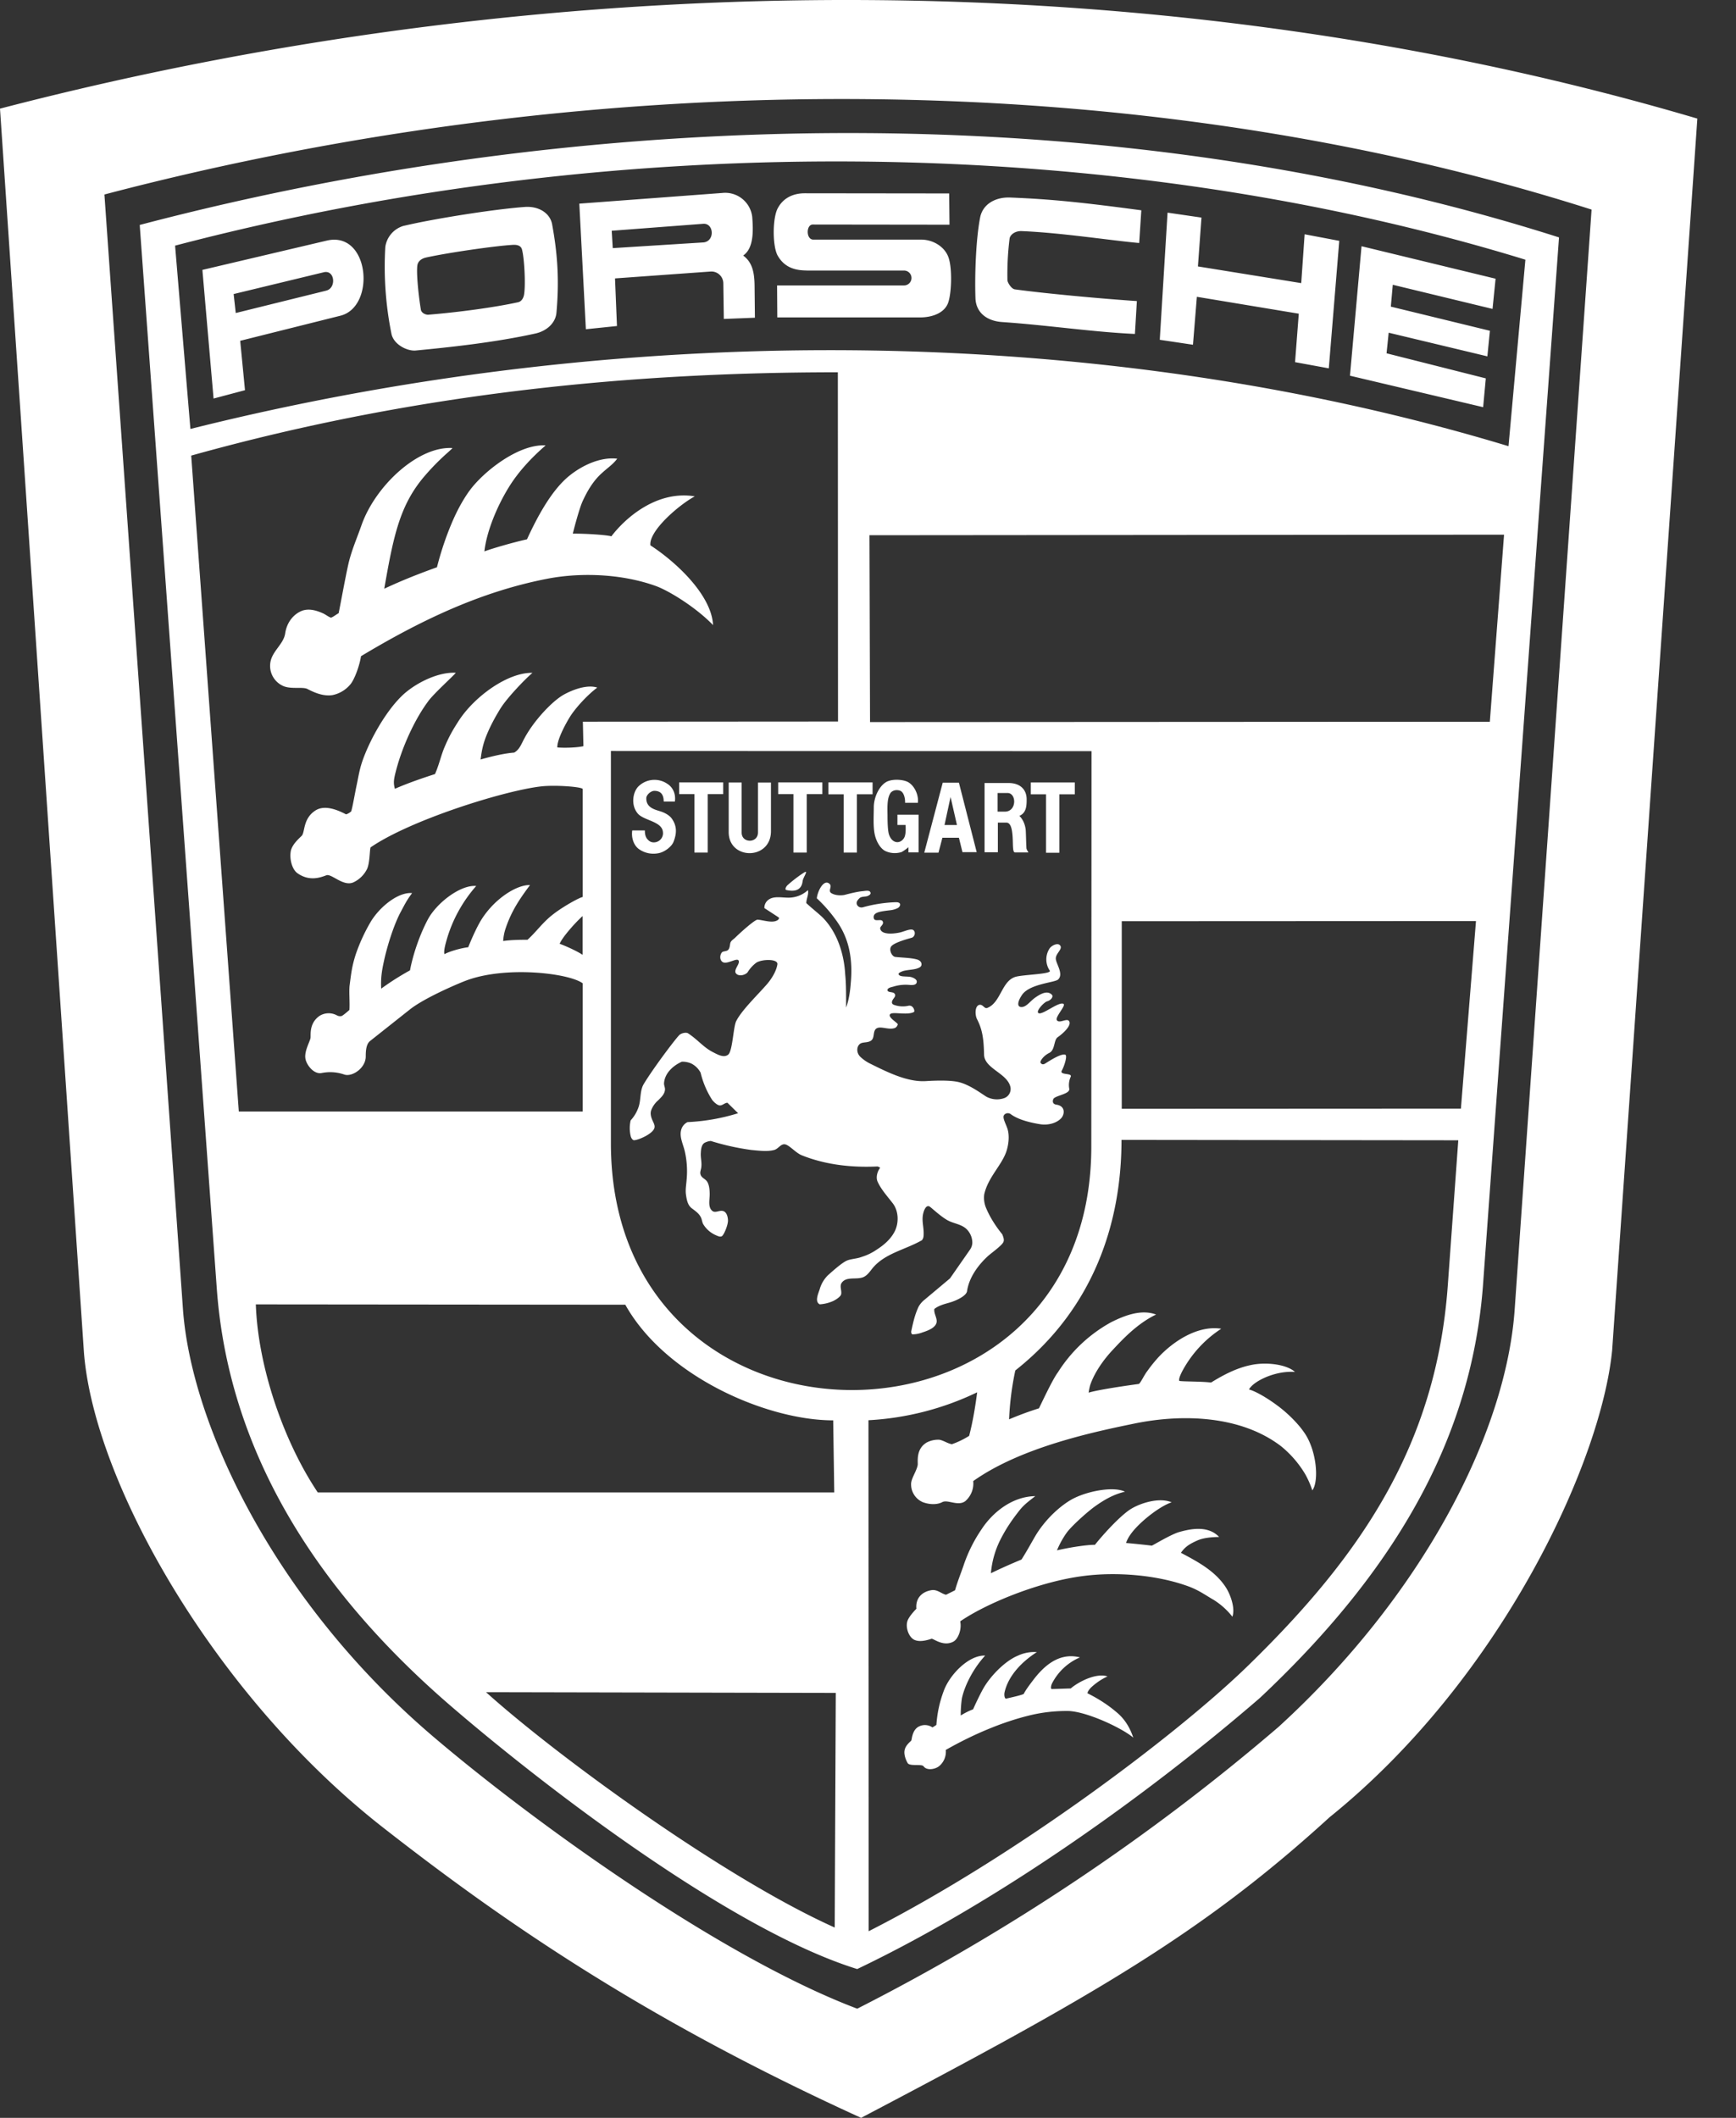 <svg xmlns="http://www.w3.org/2000/svg" width="41" height="50" fill="none"><rect width="100%" height="100%" fill="#333333" stroke="none"/><path fill="#fff" fill-rule="evenodd" d="M31.399 42.905c-3.01 2.747-5.602 4.227-11.062 7.095-5.082-2.315-8.399-4.596-11.276-6.843-3.975-3.1-6.83-8.131-7.078-11.218L0 2.565C13.435-.932 27.725-.853 40.087 2.8l-2.012 29.077c-.257 2.633-2.61 7.753-6.676 11.028Zm4.374-11.992 1.816-25.965C26.95 1.556 14.207 1.505 2.466 4.592L4.32 30.897c.193 2.733 2.16 6.915 5.93 10.118 2.268 1.93 6.713 5.167 9.996 6.408a50.334 50.334 0 0 0 9.947-6.65c3.38-3.083 5.375-6.916 5.58-9.86Zm-6.018 9.174c-2.612 2.256-6.13 4.785-9.51 6.4-3.019-.936-7.48-4.383-9.627-6.236-3.745-3.238-5.267-6.626-5.498-9.83L3.3 5.311c11.18-2.94 23.382-2.94 33.52.294l-1.798 24.774c-.26 3.296-1.79 6.445-5.267 9.708ZM4.135 5.799l.362 4.328c10.671-2.671 21.85-2.403 31.13.407l.399-4.403c-9.616-2.952-21.29-3.112-31.89-.332Zm26.539 1.607-2.407-.399-.092 1.132-.784-.117.184-3.002.801.117-.084 1.153 2.44.394.08-1.153.818.155-.247 3.01-.797-.146.088-1.144Zm-11.616-1.02c-.294 0-.529-.079-.684-.339-.134-.214-.134-.91 0-1.14.147-.269.411-.344.63-.344l3.413.004.008.738-3.229-.004c-.16 0-.163.356.013.356h2.545c.298 0 .562.18.645.415.093.252.076.822 0 1.057-.07.235-.34.365-.675.365h-3.366l-.005-.755h2.998a.176.176 0 0 0 0-.352h-2.293Zm-1.975.3a.282.282 0 0 0-.293-.276l-2.265.163.046 1.124-.734.076-.155-2.965 3.372-.252a.643.643 0 0 1 .712.567c.025.323.038.738-.214.91.21.155.265.385.269.708l.008.76-.734.029-.012-.843Zm-.48-.962c.288-.016.263-.465 0-.44l-2.156.164.025.41 2.13-.134ZM9.54 5.331c.692-.164 2.11-.39 2.851-.445.34-.025.604.151.65.415.11.609.177 1.237.101 2.08-.02.244-.23.437-.507.495-.952.21-2.021.323-2.814.399-.201.02-.52-.139-.575-.39a7.983 7.983 0 0 1-.146-2.055.607.607 0 0 1 .44-.5Zm2.693 1.805c.097-.02.139-.125.147-.2.034-.232.004-.835-.05-1.037-.017-.08-.084-.13-.235-.117-.41.025-1.497.18-2.034.298-.142.033-.197.117-.205.192-.025.198.033.738.084 1.04.012.072.105.122.176.118.725-.059 1.58-.176 2.117-.294Zm11.892-1.68c-.16-.005-.269.092-.281.176a6.8 6.8 0 0 0-.051.981c0 .055.092.205.172.218.721.1 2.122.227 2.885.277l-.046.776c-1.002-.046-2.05-.206-3.137-.281-.356-.025-.616-.218-.629-.562-.02-.566.013-1.422.113-1.92.068-.307.36-.466.692-.458 1.002.038 1.8.126 3.112.302l-.05.772c-.638-.055-1.845-.244-2.78-.281Zm-16.41.225c1.015-.24 1.17 1.564.323 1.773l-2.365.592.113 1.166-.742.197-.264-3.037 2.935-.691Zm-.012 1.18c.243-.054.21-.49-.05-.435l-2.135.516.05.448 2.135-.528Zm25.094.994-.05.486 2.344.592-.063.68-3.145-.743.273-3.057 3.166.767-.072.713-2.356-.57-.046.516 2.34.57-.06.604-2.33-.558Zm-22.683 8.7c-.327.437-.629 1.108-.771 1.678-.05.193-.05.264-.017.39.31-.138.713-.273.947-.348.093-.205.143-.44.223-.629.125-.293.205-.42.335-.625.373-.578 1.162-1.149 1.744-1.136-.193.167-.595.587-.754.839-.13.21-.252.436-.344.67-.08.21-.105.365-.126.537.302-.088.6-.15.792-.163.13-.072.172-.21.244-.34.222-.415.658-.88.935-1.032.222-.121.55-.239.784-.163-.252.189-.516.49-.633.671-.122.193-.319.566-.31.742.205.017.498 0 .616-.03l-.013-.578 6.026-.004-.004-8.245c-4.689 0-9.825.445-15.272 1.967L5.64 26.242h8.122v-3.027c-.327-.243-1.845-.42-2.78-.055-.226.088-.965.407-1.3.671l-.943.747c-.093.075-.101.239-.101.364 0 .277-.323.487-.503.428a1.017 1.017 0 0 0-.533-.038c-.197.042-.373-.206-.39-.348-.025-.176.114-.406.122-.482.009-.071-.038-.352.222-.524a.408.408 0 0 1 .398-.008c.035.02.075.026.114.017.042-.017.155-.118.184-.143.013-.167-.012-.432.005-.578.037-.286.054-.45.142-.726a4.21 4.21 0 0 1 .36-.784c.219-.357.65-.7.974-.671-.126.168-.168.256-.26.428-.172.314-.332.834-.407 1.186-.05.227-.076.403-.063.642a6.33 6.33 0 0 1 .68-.432c.079-.415.243-.864.418-1.195.21-.398.776-.83 1.146-.797a3.3 3.3 0 0 0-.688 1.237c-.038.134-.084.29-.063.373.138-.075.424-.15.562-.163.092-.23.218-.508.323-.671.327-.504.843-.81 1.136-.797-.23.31-.428.591-.57 1.006a1.129 1.129 0 0 0-.063.315c.18-.03.461-.03.574-.03.21-.188.36-.415.613-.607.21-.164.6-.386.691-.403V18.63c0-.054-.666-.104-.998-.062-.88.105-3.081.796-4.012 1.438-.022.055-.017.36-.08.503a.68.68 0 0 1-.327.323c-.24.105-.516-.214-.638-.167-.126.046-.394.155-.683-.05-.13-.093-.197-.353-.151-.546.042-.138.16-.247.251-.335.084-.084.025-.407.327-.6.21-.134.5-.025.722.092a.32.32 0 0 0 .121-.07c.03-.09.076-.357.118-.567.05-.227.067-.373.134-.583.168-.507.57-1.237.99-1.619.33-.293.846-.528 1.228-.503-.038.058-.511.482-.65.67Zm.97-4.963c.318-.444 1.157-1.115 1.803-1.077-.353.306-.663.645-.881 1.006-.285.466-.516 1.048-.566 1.497.214-.08.717-.222 1.006-.285.256-.558.592-1.174 1.007-1.506.297-.238.725-.444 1.124-.398-.093.13-.244.23-.357.336-.205.18-.348.423-.461.67-.084.185-.227.739-.23.764.288-.004.8.029.91.063.339-.445 1.081-1.09 1.97-.944-.386.21-1.09.822-1.048 1.157.579.374 1.442 1.158 1.48 1.883-.394-.41-1.044-.817-1.371-.93-.784-.277-1.72-.315-2.5-.173-1.626.307-3.065 1.01-4.444 1.837-.033.222-.155.558-.256.671a.741.741 0 0 1-.415.247c-.205.034-.415-.05-.591-.142-.114-.063-.411.017-.6-.084a.518.518 0 0 1-.277-.553c.046-.264.31-.424.348-.675.055-.37.323-.53.462-.554.15-.03.306.021.444.084.059.03.121.08.176.096.055-.016.134-.083.18-.104.013-.042.152-.81.227-1.145.075-.335.205-.621.314-.935.328-.93 1.338-1.87 2.148-1.82-.043.059-.303.247-.663.667-.583.683-.73 1.409-.948 2.654.449-.21.839-.36 1.245-.507.098-.386.226-.764.386-1.128.105-.236.23-.466.377-.672Zm24.438 1.031-14.987.013.013 4.411 14.638-.008.336-4.416Zm-13.266 22.84c-.172.088-.386.034-.474-.004a.457.457 0 0 1-.264-.399c-.012-.142.126-.314.155-.47.013-.063-.054-.372.21-.532a.58.58 0 0 1 .306-.067c.105.021.189.088.293.105.143-.05.28-.117.407-.197.084-.323.147-.696.189-1.028a6.754 6.754 0 0 1-2.567.659l.005 12.064c3.501-1.778 7.342-4.688 8.977-6.286 2.646-2.579 4.428-5.191 4.7-8.957l.248-3.43-7.954-.009c0 1.946-.65 3.976-2.508 5.443a6.928 6.928 0 0 0-.147 1.154 7.9 7.9 0 0 1 .705-.26c.017-.025.314-.675.449-.851a3.453 3.453 0 0 1 1.253-1.18c.323-.163.717-.314 1.065-.183-.457.218-.814.611-1.027.838-.197.21-.428.52-.533.839a1.543 1.543 0 0 0-.033.167c.214-.067.897-.167 1.182-.205.034-.005.122-.193.189-.285.083-.114.134-.185.268-.336.344-.373.927-.771 1.493-.683a2.73 2.73 0 0 0-.923 1.006c-.038.076-.088.18-.067.226.084.017.5.009.75.038.29-.18.597-.34.928-.41.373-.084.86-.017 1.052.159-.226-.013-.44.029-.645.108-.118.047-.353.156-.44.306.221.063.587.303.817.496.16.134.352.327.474.503.306.415.37 1.161.205 1.384a2.163 2.163 0 0 0-.168-.382 2.487 2.487 0 0 0-.574-.663c-.952-.725-2.323-.763-3.443-.536-.96.197-2.692.558-3.824 1.362a.552.552 0 0 1-.188.474c-.172.127-.415-.045-.541.022Zm1.869 1.356c.125-.193.276-.474.351-.596.265-.423.647-.737.906-.86.357-.172.93-.272 1.187-.146-.281.067-.495.197-.692.335-.2.14-.596.5-.696.65a2.118 2.118 0 0 0-.218.4c.318-.073.7-.131.897-.131.142-.18.52-.612.801-.814.227-.16.709-.319 1.01-.189-.288.093-.8.495-.989.785a.762.762 0 0 0-.088.175c.155.013.449.043.608.063.017 0 .453-.267.65-.322.256-.072.675-.164.94.117-.193.004-.373.021-.516.084-.206.092-.294.16-.386.29.403.213.822.436 1.07.83.087.138.221.465.146.679a1.719 1.719 0 0 0-.436-.394c-.197-.113-.34-.222-.579-.314-.75-.281-1.731-.357-2.516-.252-1.015.13-2.26.633-2.897 1.069.041.197-.054.428-.168.482-.239.122-.47-.084-.511-.07-.063.02-.256.087-.394.029-.14-.055-.227-.299-.172-.453.041-.118.21-.285.21-.285-.026-.256.142-.411.372-.441.13-.012.222.088.328.11.096-.047.163-.08.213-.106.059-.21.147-.423.206-.6a3.47 3.47 0 0 1 .419-.838c.26-.398.722-.776 1.27-.784-.167.13-.264.201-.369.331-.18.227-.319.432-.444.675a2.16 2.16 0 0 0-.235.814c.237-.115.478-.222.722-.323Zm-.082 2.268a.91.91 0 0 1 .445-.083c-.353.226-.675.557-.763.951-.009.042-.009.126.029.15.1-.024.356-.079.423-.112.042-.088.147-.227.218-.32.252-.334.613-.67 1.111-.544a1.326 1.326 0 0 0-.658.612c-.025.047-.041.135-.008.135.084 0 .402-.013.448-.013.147-.13.575-.378.869-.285-.147.068-.282.16-.399.272-.029.034-.067.076-.075.126.26.13.49.277.704.462.114.096.277.276.378.586-.252-.218-1.074-.608-1.522-.629a3.682 3.682 0 0 0-.843.084c-.709.16-1.438.479-2.063.835a.442.442 0 0 1-.155.381c-.092.076-.293.114-.37.005-.041-.059-.314.004-.372-.071 0 0-.072-.11-.08-.24-.008-.138.084-.222.16-.293.02-.025.016-.26.192-.34a.314.314 0 0 1 .31.026c.038-.021.068-.042.093-.059.02-.273.071-.524.172-.797.138-.386.591-.855.98-.839-.264.286-.477.68-.549 1.007a2.75 2.75 0 0 0-.028.407c.093-.058.191-.107.293-.147.042-.1.163-.352.226-.465.159-.295.516-.672.834-.802ZM6.042 30.795c.05 1.459.646 3.22 1.463 4.44h12.198l-.025-1.702c-1.568 0-3.963-1.036-4.91-2.73l-8.726-.008Zm8.386-3.806c0 7.758 11.346 7.758 11.346.08l.005-9.335-11.351-.004v9.26Zm3.655-3.718c.134-.146.252-.34.277-.503.02-.134-.357-.126-.495-.042a.809.809 0 0 0-.205.223c-.042.063-.193.113-.269.042-.08-.076.063-.206.059-.285 0-.135-.256.067-.373.012-.08-.038-.084-.16-.03-.23.03-.038.113-.022.151-.063.038-.042.038-.105.05-.16.017-.063.084-.092.126-.138.16-.155.462-.42.52-.415.139.012.336.084.457.02.026-.012.072-.054.03-.079l-.328-.214a.232.232 0 0 1 .076-.18c.15-.135.386-.043.583-.072a.672.672 0 0 0 .369-.172c.025.1-.038.201-.038.306.126.118.256.218.378.332.36.36.515.884.54 1.346.022.213.022.431.022.788.058-.15.096-.373.109-.566.054-.57-.034-1.078-.357-1.51a3.382 3.382 0 0 0-.444-.503c.017-.168.16-.453.293-.348.088.067-.041.168.05.226.102.063.248.055.311.042.147-.038.29-.075.423-.088.063-.004.168-.034.19.03.016.041-.03.07-.076.087-.055.017-.139.005-.185.05-.038.038-.075.08-.063.135.017.063.084.097.152.076.253-.07.513-.11.775-.118.139 0 .109.1.042.138a.495.495 0 0 1-.163.05c-.247.03-.432.047-.403.19.02.096.176.003.21.075.037.075-.067.117-.059.168.025.159.331.125.474.092.104-.025.272-.11.322-.042.047.058.009.15-.05.168-.151.042-.41.117-.482.2-.068.08.012.244.092.253.18.02.378.02.52.062.054.017.1.055.1.113 0 .063-.062.084-.113.101-.096.03-.26.03-.348.067-.029.013-.088.034-.08.067.026.063.152.046.257.059.058.004.172.05.172.113 0 .067-.06.088-.164.08a.964.964 0 0 0-.385.038c-.022.008-.147.025-.143.084.008.07.143.025.176.096.03.068-.063.105-.071.189 0 .034.016.05.05.063a.61.61 0 0 0 .344.02c.113-.02.155.131.126.148-.147.08-.474-.004-.55.042-.104.067.176.217.168.251-.008.038-.042.076-.067.084-.142.055-.327-.05-.432.009-.088.054-.05.192-.105.264-.067.088-.218.05-.285.1-.087.063-.092.214.004.307a.92.92 0 0 0 .243.167c.437.218.89.436 1.313.407.218-.013.575-.025.772.025.256.063.516.26.65.344a.526.526 0 0 0 .423.033.23.23 0 0 0 .147-.251c-.063-.336-.617-.44-.625-.776-.008-.386-.042-.595-.167-.839-.047-.092-.055-.306.054-.335.088-.02.118.1.189.072.323-.126.336-.638.67-.735.197-.054.86-.062.806-.146a.47.47 0 0 1 0-.529c.05-.067.188-.134.243-.067.075.088-.114.193-.1.323.012.122.188.357.054.483-.08.075-.68.1-.856.369-.109.163-.121.293.009.28.104-.012.192-.138.29-.21.171-.125.31-.175.406-.083.05.046-.017.134-.11.16-.075.024-.259.222-.209.272.075.08.495-.285.6-.21.054.042-.206.31-.16.381.055.089.23-.05.285.018.08.1-.138.297-.264.385-.096.063-.059.298-.197.37-.155.075-.227.209-.21.23.017.033.055.059.113.02.172-.108.386-.238.474-.205.05.021-.02.26-.084.373-.063.114.256.05.21.147a.474.474 0 0 0-.034.281c.026.13-.343.16-.377.247-.038.101.038.126.075.13.223.034.193.24.105.327-.117.118-.319.164-.495.134-.151-.025-.49-.087-.691-.238-.063-.046-.156-.013-.168.05-.013.071.063.201.096.31.047.164.021.37-.033.53-.117.33-.432.607-.52 1.005a.619.619 0 0 0 .05.336c.093.218.227.423.377.608.022.059.051.126.026.18-.033.084-.293.265-.369.336-.24.222-.445.512-.49.826-.018.113-.26.227-.424.272-.121.034-.247.068-.348.147-.013.092.042.172.054.264.021.16-.18.24-.335.29a.685.685 0 0 1-.231.046c-.03 0-.038-.05-.033-.076.046-.217.087-.393.171-.574a.551.551 0 0 1 .143-.168l.6-.503.47-.675a.304.304 0 0 0 .058-.164.452.452 0 0 0-.147-.335c-.117-.105-.29-.122-.419-.189-.168-.084-.411-.318-.445-.335-.092-.047-.146.121-.159.217-.02.147.025.286.02.432 0 .068-.007.105-.04.147-.395.227-.886.31-1.175.671-.05.063-.096.13-.164.176-.163.114-.435-.016-.557.16-.055.08.008.184-.013.272-.012.05-.109.118-.184.155a.93.93 0 0 1-.32.08c-.12-.059-.045-.23-.003-.352a.752.752 0 0 1 .197-.336c.142-.126.322-.285.436-.34.096-.046.243-.046.36-.092a1.28 1.28 0 0 0 .348-.167c.172-.11.331-.243.428-.428.109-.21.096-.49-.042-.67-.126-.164-.273-.324-.357-.508-.046-.1-.012-.24.06-.332-.005-.003-.056-.038-.085-.029-.6.026-1.207-.041-1.765-.264-.147-.058-.298-.247-.403-.26-.096-.013-.155.11-.252.134-.155.042-.356.017-.536 0a5.839 5.839 0 0 1-.96-.213.388.388 0 0 0-.151.046c-.068.046-.08.146-.084.23-.009.114.025.218.012.336-.004.059-.038.122-.02.176.016.067.083.096.129.139.075.07.088.217.088.335 0 .13-.046.302.063.39.067.054.16-.016.243 0 .092.017.122.13.126.219.004.1-.08.313-.134.369-.038.037-.1.008-.147-.013a.65.65 0 0 1-.302-.26c-.03-.05-.03-.113-.059-.168-.046-.092-.13-.146-.213-.21-.101-.075-.122-.213-.139-.335-.013-.114.009-.222.017-.336a2.12 2.12 0 0 0-.042-.67c-.038-.168-.13-.336-.088-.504a.287.287 0 0 1 .151-.189c.406-.019.807-.089 1.195-.21l-.252-.247c-.062 0-.113.063-.176.063-.067 0-.159-.096-.184-.13a2.074 2.074 0 0 1-.273-.642.507.507 0 0 0-.222-.218.515.515 0 0 0-.222-.042c-.21.093-.403.273-.42.504-.004.059.03.109.021.167-.012.1-.088.168-.159.24a.573.573 0 0 0-.168.243c-.025.084.005.172.042.251.025.055.055.11.034.168-.05.138-.382.28-.478.28-.034 0-.063-.045-.076-.083a.801.801 0 0 1-.004-.386.871.871 0 0 0 .193-.335c.05-.168.025-.348.105-.504.21-.356.746-1.069.85-1.174.047-.046.16-.071.206-.042.227.147.361.327.579.44.118.06.264.148.37.064.104-.084.12-.646.188-.789.123-.247.462-.575.697-.839Zm4.174-3.493-.092.352h-.336l.436-1.652h.382l.42 1.64h-.336l-.084-.34h-.39Zm.344-.3-.151-.662-.143.662h.294Zm-1.225-.525c.004-.109-.03-.251-.117-.285-.093-.034-.19-.004-.231.059-.072.117-.072.277-.067.52 0 .146.004.352.033.449.071.222.26.235.352.096.047-.067.047-.197.042-.315h-.193v-.243h.5v.89h-.24v-.122a.975.975 0 0 1-.16.113.529.529 0 0 1-.372-.017c-.11-.046-.214-.193-.26-.381-.046-.198-.026-.454-.026-.671.005-.231.127-.487.294-.584.118-.067.336-.067.474-.016.168.059.298.302.273.507h-.302Zm-5.618-.45c.135.084.206.24.181.42h-.264c0-.168-.071-.248-.214-.252-.088-.004-.197.097-.197.172-.005.222.193.268.327.31.1.03.222.093.28.18.11.16.122.328.034.546-.041.105-.2.23-.335.26a.594.594 0 0 1-.486-.097c-.122-.092-.177-.272-.152-.436h.298c0 .08.013.139.046.189.026.034.072.088.151.092a.216.216 0 0 0 .22-.146c.01-.03.014-.061.01-.093-.016-.256-.444-.273-.59-.436-.177-.201-.122-.524.02-.654a.54.54 0 0 1 .671-.055Zm8.467 1.094c.005.063.009.285.017.428.005.042.047.096.047.1h-.315c-.042 0-.046-.075-.05-.138-.009-.167.008-.566-.155-.566h-.202v.7h-.314v-1.635h.566c.285 0 .428.164.428.386 0 .147-.005.319-.172.39.087.083.138.21.15.335Zm-.43-.875h-.235v.44h.172c.285 0 .28-.44.063-.44Zm-7.08 1.406H16.4v-1.38h-.36v-.276h1.04v.276h-.365v1.38Zm2.024 0v-1.38h-.36v-.276h1.043v.276h-.369v1.38h-.314Zm.825-1.656h1.044v.28h-.37v1.376h-.313v-1.375h-.361v-.28Zm5.455.281v1.38h-.314v-1.38h-.36v-.28h1.039v.28h-.365Zm-7.117.9v-1.178h.306v1.149c0 .687-.998.687-.998.02v-1.17h.306v1.183c0 .256.386.256.386-.004Zm.706 1.237a3.3 3.3 0 0 1 .373-.285c.134-.088-.017.114-.025.197-.026.227-.198.252-.386.21-.033-.008-.02-.071.038-.122Zm7.886 5.287 8.009-.004.356-4.428-8.366.004v4.428Zm-6.755 13.791-8.26-.017c1.702 1.531 5.643 4.395 8.235 5.556l.025-5.539Zm-5.98-18.34c-.16.142-.478.495-.541.654.139.05.41.172.541.26v-.914Z" clip-rule="evenodd"/></svg>